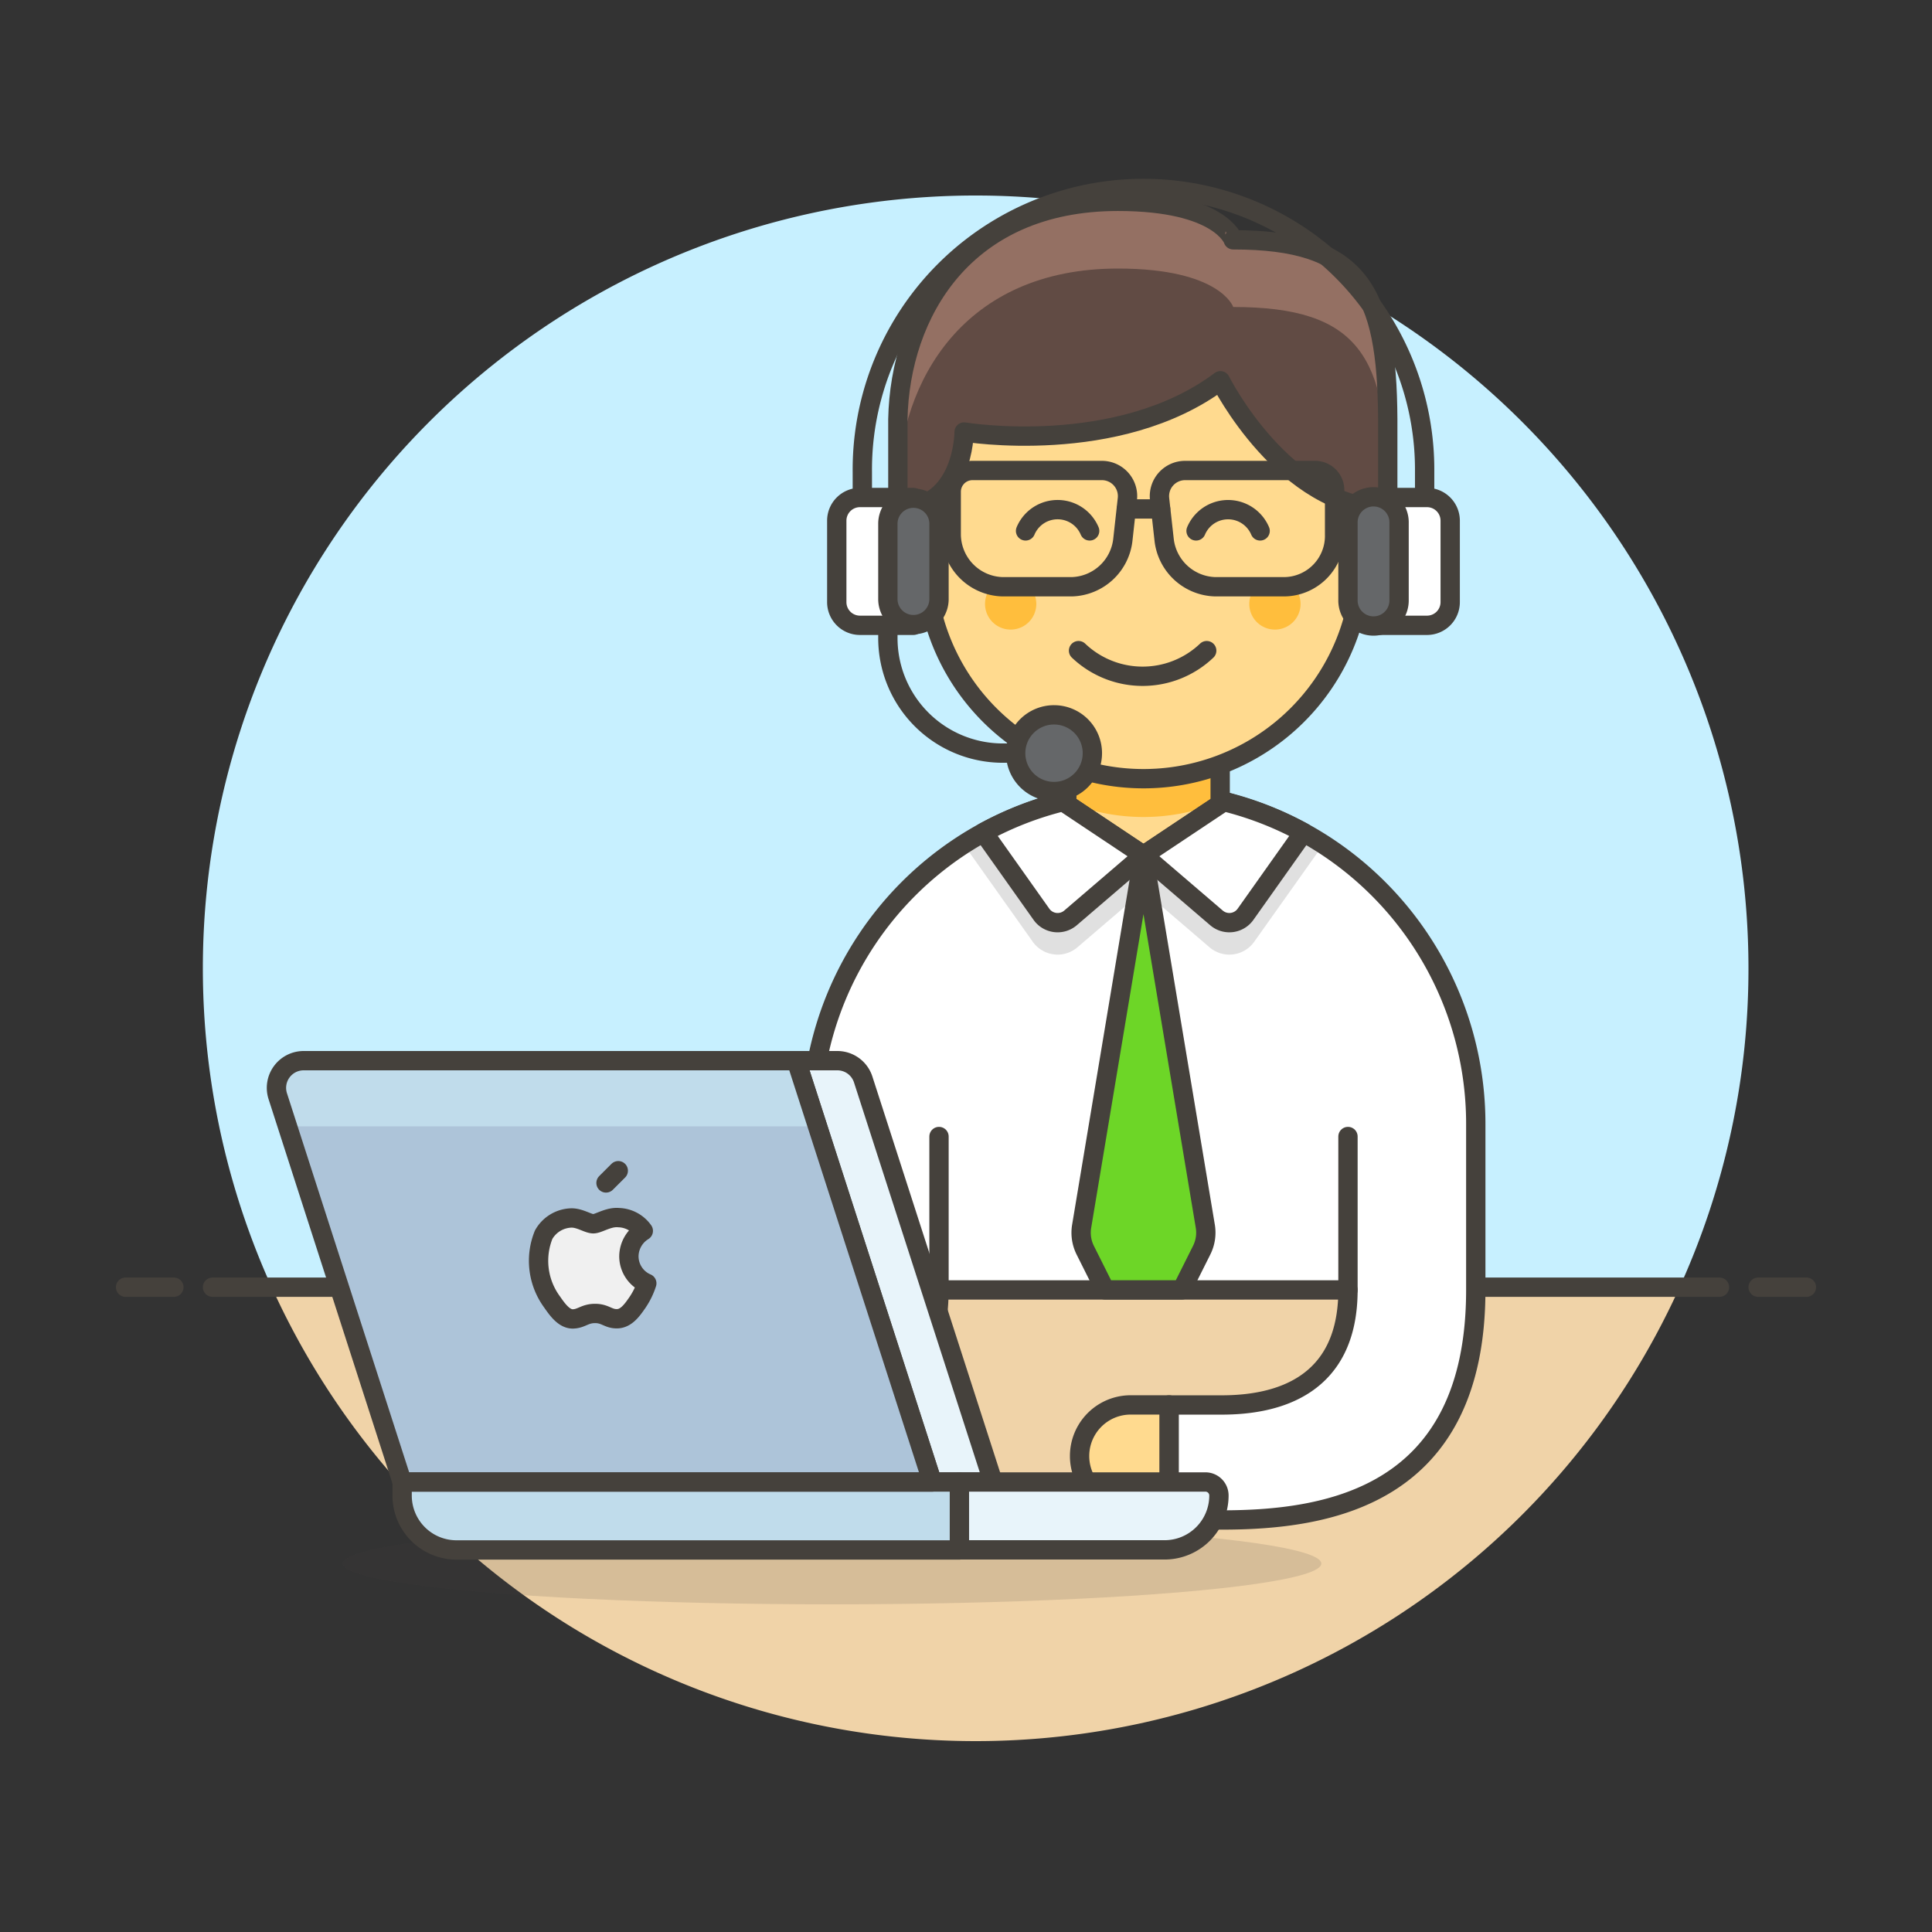 <svg xmlns="http://www.w3.org/2000/svg" viewBox="0 0 100 100"><rect x="0" y="0" width="100" height="100" fill="#333333" stroke="none"/><g class="nc-icon-wrapper"><defs/><path class="a" d="M90.5 50.125a40 40 0 1 0-76.436 16.5h72.872a39.825 39.825 0 0 0 3.564-16.5z" style="" fill="#c7f0ff"/><path class="b" d="M14.064 66.625a40 40 0 0 0 72.872 0z" style="" fill="#f0d3a8"/><path class="c" d="M11 66.625h78" fill="none" stroke="#45413c" stroke-linecap="round" stroke-linejoin="round"/><path class="c" d="M6.5 66.625H9" fill="none" stroke="#45413c" stroke-linecap="round" stroke-linejoin="round"/><path class="c" d="M91 66.625h2.5" fill="none" stroke="#45413c" stroke-linecap="round" stroke-linejoin="round"/><g><path class="d" d="M59.186 40.965a17.2 17.2 0 0 0-17.2 17.2V62.8c0 8.72-3.1 9.921-6.532 9.921h-2.73v5.953h2.73c4.806 0 13.147-4 13.147-11.907h21.17c0 5.033-3.709 5.954-6.532 5.954h-2.73v5.953h2.73c5.431 0 13.147-1.158 13.147-11.908v-8.6a17.2 17.2 0 0 0-17.2-17.201z" style="" fill="#fff"/><path class="e" d="M54.744 49.411a1.575 1.575 0 0 0 1.025-.38l3.418-2.93 3.418 2.931a1.577 1.577 0 0 0 2.312-.286L68.5 43.7a17.084 17.084 0 0 0-6.888-2.565l-5.987.2a17.1 17.1 0 0 0-5.747 2.365l.226.32s.351.493 3.352 4.726a1.582 1.582 0 0 0 1.288.665z" style="" fill="#e0e0e0"/><path class="c" d="M59.186 40.965a17.2 17.2 0 0 0-17.2 17.2V62.8c0 8.72-3.1 9.921-6.532 9.921h-2.73v5.953h2.73c4.806 0 13.147-4 13.147-11.907h21.17c0 5.033-3.709 5.954-6.532 5.954h-2.73v5.953h2.73c5.431 0 13.147-1.158 13.147-11.908v-8.6a17.2 17.2 0 0 0-17.2-17.201z" fill="none" stroke="#45413c" stroke-linecap="round" stroke-linejoin="round"/><path class="f" d="M63.156 41.627l-3.97 2.646-3.968-2.646v-3.308h7.938v3.308z" style="" fill="#ffda8f"/><path class="g" d="M55.218 41.485c.1.046.195.095.3.137a10.439 10.439 0 0 0 7.338 0c.106-.042.2-.091.3-.137v-3.166h-7.938z" style="" fill="#ffbe3d"/><path class="c" d="M63.156 41.627l-3.97 2.646-3.968-2.646v-3.308h7.938v3.308z" fill="none" stroke="#45413c" stroke-linecap="round" stroke-linejoin="round"/><path class="h" d="M59.186 44.273l-3.2 19.2a2.025 2.025 0 0 0 .186 1.237l1.028 2.054h3.97l1.03-2.058a2.023 2.023 0 0 0 .186-1.236z" stroke="#45413c" stroke-linecap="round" stroke-linejoin="round" fill="#6dd627"/><path class="i" d="M64.467 47.325l3-4.233a17.13 17.13 0 0 0-4.115-1.6l-4.168 2.778 3.777 3.237a1.025 1.025 0 0 0 1.506-.182z" stroke="#45413c" stroke-linecap="round" stroke-linejoin="round" fill="#fff"/><path class="i" d="M53.906 47.325l-3-4.233a17.1 17.1 0 0 1 4.115-1.6l4.167 2.778-3.778 3.24a1.026 1.026 0 0 1-1.504-.185z" stroke="#45413c" stroke-linecap="round" stroke-linejoin="round" fill="#fff"/><path class="c" d="M48.603 58.826v7.938" fill="none" stroke="#45413c" stroke-linecap="round" stroke-linejoin="round"/><path class="c" d="M69.771 58.826v7.938" fill="none" stroke="#45413c" stroke-linecap="round" stroke-linejoin="round"/><path class="j" d="M60.509 78.01h-1.984a2.646 2.646 0 0 1 0-5.292h1.984z" stroke="#45413c" stroke-linecap="round" stroke-linejoin="round" fill="#ffda8f"/><path class="j" d="M32.726 78.01h-1.984a2.646 2.646 0 0 1 0-5.292h1.984z" stroke="#45413c" stroke-linecap="round" stroke-linejoin="round" fill="#ffda8f"/><g><path class="j" d="M70.465 26.373V23.72a11.277 11.277 0 0 0-22.554 0v2.653a1.99 1.99 0 0 0-1.99 1.991v.663a1.991 1.991 0 0 0 1.99 1.99c.063 0 .122-.013.184-.019a11.265 11.265 0 0 0 22.187 0 1.829 1.829 0 0 0 .183.019 1.991 1.991 0 0 0 1.99-1.99v-.663a1.99 1.99 0 0 0-1.99-1.991z" stroke="#45413c" stroke-linecap="round" stroke-linejoin="round" fill="#ffda8f"/><path class="g" d="M67.317 31.26a1.327 1.327 0 1 1-1.326-1.327 1.326 1.326 0 0 1 1.326 1.327z" style="" fill="#ffbe3d"/><path class="g" d="M53.639 31.26a1.327 1.327 0 1 1-1.327-1.327 1.326 1.326 0 0 1 1.327 1.327z" style="" fill="#ffbe3d"/><path class="c" d="M65.224 27.479a1.8 1.8 0 0 0-3.316 0" fill="none" stroke="#45413c" stroke-linecap="round" stroke-linejoin="round"/><path class="c" d="M56.4 27.479a1.8 1.8 0 0 0-3.317 0" fill="none" stroke="#45413c" stroke-linecap="round" stroke-linejoin="round"/><path class="c" d="M55.825 33.677a4.81 4.81 0 0 0 6.634 0" fill="none" stroke="#45413c" stroke-linecap="round" stroke-linejoin="round"/><path class="k" d="M57.861 10.421c-7.959 0-11.277 5.816-11.388 11.277v4.644c3.429 0 3.429-3.981 3.429-3.981s7.959 1.327 13.266-2.653c0 0 3.317 6.634 8.662 6.634V21.7c-.038-6.671-1.445-9.287-8-9.287.002-.002-.662-1.992-5.969-1.992z" style="" fill="#614b44"/><path class="l" d="M63.832 12.411s-.664-1.99-5.97-1.99c-7.96 0-11.278 5.816-11.389 11.277v3.477C46.584 19.714 49.9 13.9 57.862 13.9c5.306 0 5.97 1.99 5.97 1.99 6.553 0 7.96 2.616 8 9.287V21.7c-.04-6.673-1.447-9.289-8-9.289z" style="" fill="#947063"/><path class="c" d="M57.861 10.421c-7.959 0-11.277 5.816-11.388 11.277v4.644c3.429 0 3.429-3.981 3.429-3.981s7.959 1.327 13.266-2.653c0 0 3.317 6.634 8.662 6.634V21.7c-.038-6.671-1.445-9.287-8-9.287.002-.002-.662-1.992-5.969-1.992z" fill="none" stroke="#45413c" stroke-linecap="round" stroke-linejoin="round"/><path class="c" d="M55.488 30.37h-3.6a2.728 2.728 0 0 1-2.653-2.7v-2.217a1.1 1.1 0 0 1 1.1-1.1h6.7a1.327 1.327 0 0 1 1.318 1.473l-.237 2.137a2.736 2.736 0 0 1-2.628 2.407z" fill="none" stroke="#45413c" stroke-linecap="round" stroke-linejoin="round"/><path class="c" d="M62.889 30.37h3.6a2.631 2.631 0 0 0 2.589-2.7v-2.217a1.012 1.012 0 0 0-1.038-1.1h-6.7a1.328 1.328 0 0 0-1.32 1.474l.238 2.136a2.737 2.737 0 0 0 2.631 2.407z" fill="none" stroke="#45413c" stroke-linecap="round" stroke-linejoin="round"/><path class="c" d="M58.304 26.342h1.769" fill="none" stroke="#45413c" stroke-linecap="round" stroke-linejoin="round"/></g><g><path class="c" d="M45.956 31.043v1.984a5.954 5.954 0 0 0 5.954 5.954h.661" fill="none" stroke="#45413c" stroke-linecap="round" stroke-linejoin="round"/><path class="c" d="M44.634 27.735v-3.307a14.553 14.553 0 1 1 29.105 0v2.646" fill="none" stroke="#45413c" stroke-linecap="round" stroke-linejoin="round"/><path class="i" d="M47.279 32.366h-2.768a1.2 1.2 0 0 1-1.2-1.2v-4.215a1.2 1.2 0 0 1 1.2-1.2h2.768z" stroke="#45413c" stroke-linecap="round" stroke-linejoin="round" fill="#fff"/><path class="m" d="M45.956 31.043a1.324 1.324 0 0 0 2.647 0v-3.969a1.324 1.324 0 0 0-2.647 0z" stroke="#45413c" stroke-linecap="round" stroke-linejoin="round" fill="#656769"/><path class="i" d="M71.094 32.366h2.768a1.2 1.2 0 0 0 1.2-1.2v-4.215a1.2 1.2 0 0 0-1.2-1.2h-2.768z" stroke="#45413c" stroke-linecap="round" stroke-linejoin="round" fill="#fff"/><path class="m" d="M72.416 31.043a1.323 1.323 0 1 1-2.645 0v-3.969a1.323 1.323 0 1 1 2.645 0z" stroke="#45413c" stroke-linecap="round" stroke-linejoin="round" fill="#656769"/><path class="m" d="M56.541 38.981A1.985 1.985 0 1 1 54.557 37a1.984 1.984 0 0 1 1.984 1.981z" stroke="#45413c" stroke-linecap="round" stroke-linejoin="round" fill="#656769"/></g><g><ellipse class="n" cx="43.062" cy="80.929" rx="25.328" ry="2.111" fill="#45413c" opacity="0.15"/><path class="o" d="M48.252 76.707H51.4l-6.722-20.835a1.406 1.406 0 0 0-1.338-.972h-2.123z" stroke="#45413c" stroke-linecap="round" stroke-linejoin="round" fill="#e8f4fa"/><path class="p" d="M20.814 76.707h27.438L41.217 54.9h-25.5a1.408 1.408 0 0 0-1.34 1.839z" style="" fill="#adc4d9"/><path class="q" d="M42.32 58.3H14.882l-.507-1.561a1.4 1.4 0 0 1 1.337-1.839h25.51z" style="" fill="#c0dceb"/><path class="r" d="M20.814 76.707h28.845v3.518H23.628a2.814 2.814 0 0 1-2.814-2.814z" stroke="#45413c" stroke-linecap="round" stroke-linejoin="round" fill="#c0dceb"/><path class="o" d="M49.659 76.707h12.733a.7.7 0 0 1 .7.7 2.813 2.813 0 0 1-2.814 2.814H49.659z" stroke="#45413c" stroke-linecap="round" stroke-linejoin="round" fill="#e8f4fa"/><path class="s" d="M32.551 65.026a1.567 1.567 0 0 1 .746-1.317 1.617 1.617 0 0 0-1.264-.684c-.538-.055-1.05.317-1.323.317s-.694-.309-1.141-.3a1.7 1.7 0 0 0-1.43.867 3.6 3.6 0 0 0 .438 3.483c.29.42.637.892 1.091.875.439-.018.6-.283 1.133-.283s.677.283 1.14.274.77-.428 1.058-.849a3.827 3.827 0 0 0 .479-.984 1.523 1.523 0 0 1-.927-1.399z" stroke="#45413c" stroke-linecap="round" stroke-linejoin="round" fill="#f0f0f0"/><path class="c" d="M31.367 61.229l.635-.634" fill="none" stroke="#45413c" stroke-linecap="round" stroke-linejoin="round"/><path class="c" d="M20.814 76.707h27.438L41.217 54.9h-25.5a1.408 1.408 0 0 0-1.34 1.839z" fill="none" stroke="#45413c" stroke-linecap="round" stroke-linejoin="round"/></g></g></g></svg>